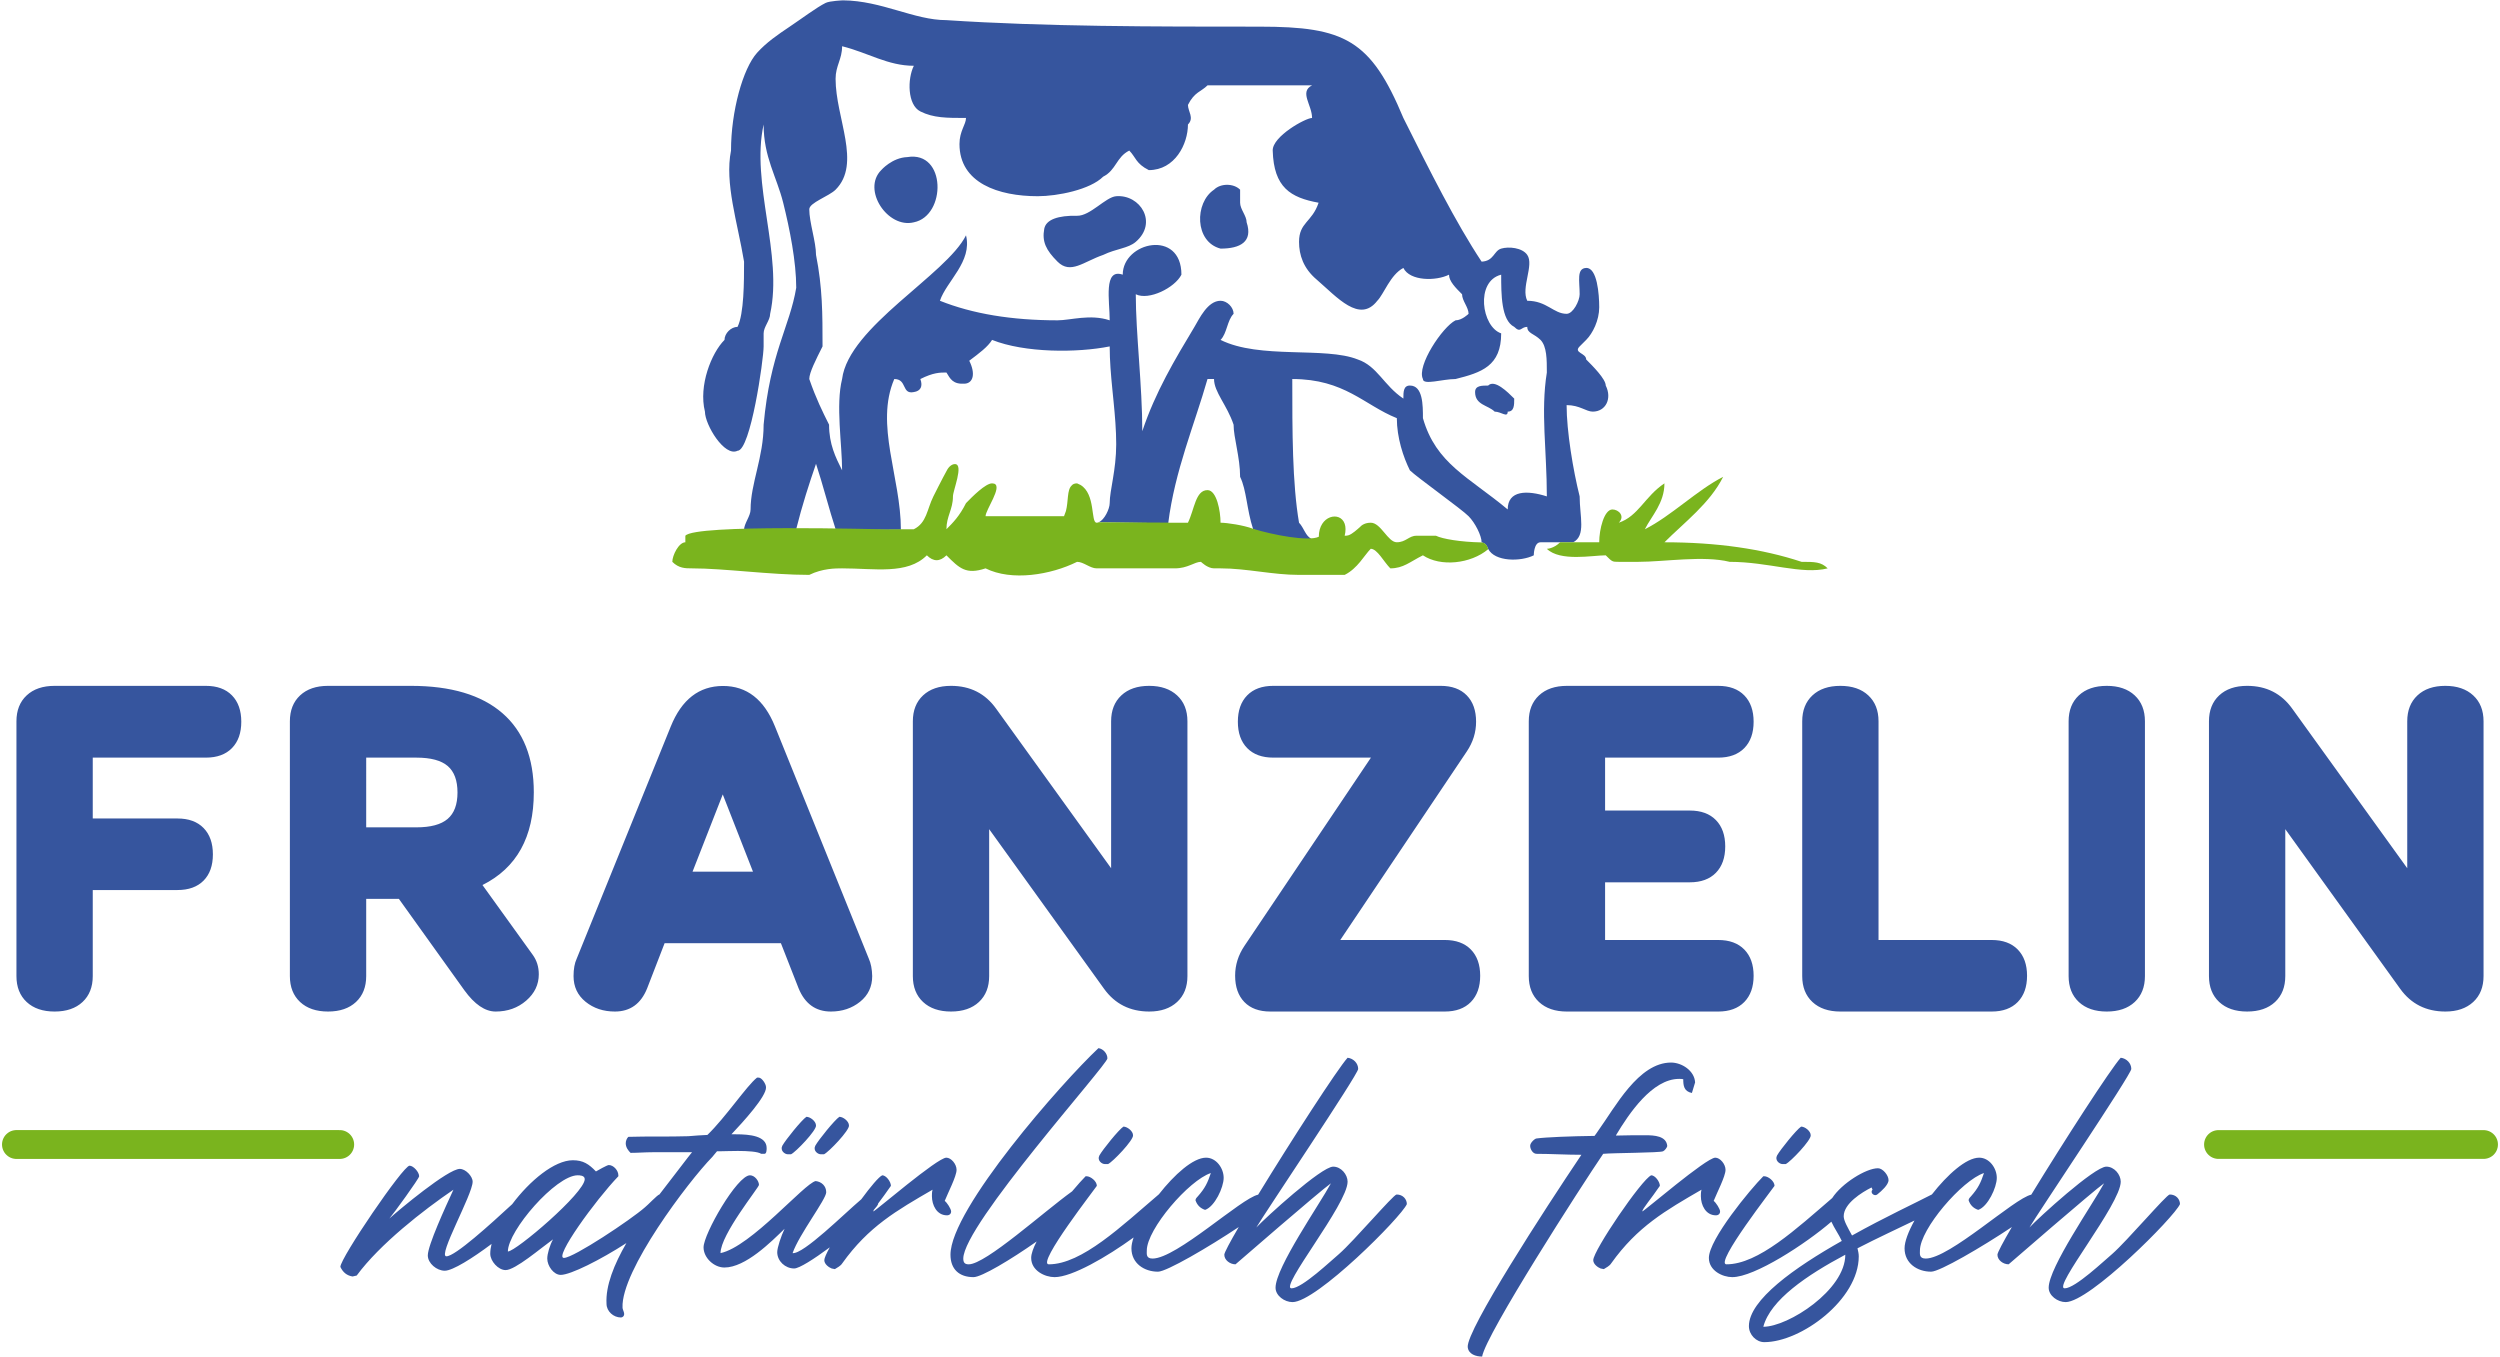 <svg clip-rule="evenodd" fill-rule="evenodd" stroke-linecap="round" stroke-miterlimit="10" viewBox="0 0 304 165" xmlns="http://www.w3.org/2000/svg"><path d="m193.896 138.125c-2.921.039-5.881.156-7.049.312-.195 0-.779.506-.779.896 0 .389.311.973.779.973 1.674 0 3.621.117 5.452.117-4.557 6.776-13.942 21.264-13.825 23.367.077.895 1.012 1.168 1.752 1.168.467-2.726 12.073-20.757 14.721-24.652 1.168-.117 6.893-.117 7.283-.311.194-.078.506-.468.506-.662-.117-1.208-1.597-1.286-2.609-1.286-1.208 0-2.415 0-3.622.039v-.039c1.558-2.609 4.4-6.854 7.672-6.854.156 0 .35 0 .506.039 0 .779.078 1.48 1.052 1.675l.389-1.285c-.078-1.441-1.636-2.415-2.921-2.415-3.972 0-6.815 5.452-8.84 8.256-.117.195-.273.39-.467.662zm53.106 7.147c-2.061.428-9.927 7.769-12.838 7.769-.818 0-.701-.584-.701-.974 0-2.609 5.141-8.567 7.789-9.424-.39 1.168-.701 1.83-1.558 2.804-.117.117-.311.311-.311.506.194.584.584.974 1.168 1.169 1.168-.39 2.259-2.727 2.259-3.895s-.896-2.453-2.142-2.453c-1.571 0-3.864 2.058-5.752 4.474-.004.001-.008.003-.012.004-1.869.974-5.725 2.765-9.697 4.985-.507-.935-1.013-1.791-1.013-2.337 0-1.557 2.22-2.92 3.388-3.505l.117.273c-.272.273 0 .662.351.662.078 0 .194-.039.311-.156.39-.311 1.285-1.09 1.285-1.674s-.701-1.441-1.285-1.441c-1.455 0-4.414 1.847-5.564 3.623-4.338 3.728-8.994 8.06-12.856 8.06-1.558 0 5.841-9.463 5.841-9.541 0-.584-.779-1.169-1.246-1.169h-.117c-1.558 1.558-6.62 7.672-6.62 9.931 0 1.558 1.674 2.337 2.843 2.337 2.715 0 8.933-4.048 12.051-6.742.359.801.904 1.541 1.268 2.341-5.725 3.232-11.294 7.166-11.294 10.359 0 1.052.895 1.948 1.869 1.948 4.479 0 11.489-5.18 11.489-10.438 0-.311-.078-.662-.156-.973 2.504-1.295 4.985-2.427 6.932-3.379-.741 1.338-1.207 2.561-1.207 3.379 0 1.83 1.557 2.843 3.232 2.843 1.045 0 6.158-2.988 9.817-5.43-1.074 1.843-1.755 3.117-1.755 3.366 0 .662.701 1.168 1.363 1.168 0 0 10.32-8.957 11.605-9.853-1.363 2.532-6.737 10.242-6.737 12.696 0 .974 1.09 1.752 2.064 1.752 2.92 0 13.241-10.359 13.903-11.916 0-.585-.468-1.169-1.246-1.169-.39 0-5.18 5.647-7.01 7.244-.896.74-4.479 4.167-5.764 4.167-1.558 0 6.815-10.242 6.815-12.969 0-.856-.779-1.83-1.752-1.83-1.441 0-8.257 6.231-9.347 7.399.896-1.557 12.384-18.615 12.384-19.277 0-.701-.584-1.285-1.285-1.363-1.229 1.352-6.878 10.102-10.879 16.649zm-32.583 16.064c.429-1.635 1.753-3.203 3.554-4.673s4.079-2.843 6.416-4.089c0 4.284-6.932 8.762-9.97 8.762zm-134.237-16.084h-.004c-.195 0-1.48 1.363-1.753 1.558-1.674 1.48-8.684 6.153-9.852 6.153-1.247 0 3.816-7.01 6.62-9.931v-.116c0-.585-.584-1.247-1.168-1.247-.195 0-1.363.662-1.558.779-.857-.896-1.558-1.363-2.804-1.363-2.247 0-5.245 2.489-7.381 5.343-2.66 2.451-6.93 6.34-8.002 6.34-1.09 0 3.193-7.516 3.193-9.074 0-.662-.856-1.557-1.557-1.557-1.441 0-7.4 4.985-8.568 6.036.506-.584 3.622-4.868 3.622-5.141 0-.506-.701-1.285-1.169-1.285-.778 0-8.412 11.216-8.412 12.307.312.662.779 1.051 1.48 1.168l.507-.117c2.804-3.816 8.1-7.945 11.761-10.437-.974 2.103-3.116 6.776-3.116 7.984 0 .973 1.091 1.869 2.064 1.869.949 0 3.377-1.522 5.689-3.259-.103.424-.159.826-.159 1.195 0 .896.974 1.986 1.87 1.986 1.168 0 4.245-2.648 5.763-3.739-.389.701-.701 1.753-.701 2.337 0 .896.779 1.986 1.636 1.986 1.194 0 4.827-1.829 7.986-3.869-1.5 2.599-2.541 5.19-2.417 7.374 0 .935.857 1.675 1.753 1.675.078 0 .194-.039.272-.117.312-.312-.078-.779-.078-1.09-.194-4.479 7.984-15.306 10.905-18.304l.584-.701h.389c.39 0 1.247-.039 2.142-.039 1.208 0 2.454.078 2.843.35h.39c.272 0 .272-.506.272-.701 0-1.48-2.064-1.674-3.738-1.674h-.546c1.402-1.48 4.284-4.635 4.206-5.725 0-.39-.506-1.169-.895-1.169h-.195c-1.246.974-3.817 4.83-6.036 6.972-.74.038-1.519.077-2.337.155-1.207.039-2.415.039-3.622.039-1.246 0-2.453 0-3.661.039-.194.195-.311.506-.311.779 0 .506.311.896.584 1.168.896 0 1.752-.077 2.648-.077h4.829l-.467.584c-.932 1.25-2.192 2.821-3.501 4.556zm45.875 5.71c-.411.797-.665 1.496-.665 2.001 0 1.558 1.675 2.337 2.843 2.337 2.118 0 6.365-2.462 9.611-4.823-.17.503-.264.951-.264 1.318 0 1.83 1.558 2.843 3.232 2.843 1.045 0 6.158-2.988 9.817-5.43-1.074 1.843-1.755 3.117-1.755 3.366 0 .662.701 1.168 1.363 1.168 0 0 10.32-8.957 11.605-9.853-1.363 2.532-6.737 10.242-6.737 12.696 0 .974 1.09 1.752 2.064 1.752 2.921 0 13.241-10.359 13.903-11.916 0-.585-.467-1.169-1.246-1.169-.39 0-5.18 5.647-7.01 7.244-.896.74-4.479 4.167-5.764 4.167-1.558 0 6.815-10.242 6.815-12.969 0-.856-.778-1.83-1.752-1.83-1.441 0-8.256 6.231-9.347 7.399.896-1.557 12.385-18.615 12.385-19.277 0-.701-.585-1.285-1.286-1.363-1.228 1.352-6.878 10.102-10.879 16.649-2.06.428-9.927 7.769-12.838 7.769-.818 0-.701-.584-.701-.974 0-2.609 5.141-8.567 7.789-9.424-.389 1.168-.701 1.83-1.558 2.804-.116.117-.311.311-.311.506.195.584.584.974 1.168 1.169 1.169-.39 2.259-2.727 2.259-3.895s-.896-2.453-2.142-2.453c-1.567 0-3.854 2.05-5.74 4.459-.008.005-.016.011-.024.019-4.478 3.817-9.346 8.49-13.358 8.49-1.557 0 5.842-9.463 5.842-9.541 0-.584-.779-1.169-1.246-1.169h-.117c-.381.382-.972 1.036-1.648 1.84-3.432 2.46-10.505 8.87-12.567 8.87-.467 0-.662-.195-.662-.701 0-4.089 17.525-23.561 17.525-24.34 0-.584-.506-1.168-1.09-1.246-4.362 4.089-17.993 19.55-17.993 25.119 0 1.752 1.052 2.726 2.804 2.726.975 0 4.513-2.118 7.675-4.338zm-19.791-3.853c.263-.289.441-.525.511-.688 0-.022-.001-.044-.003-.066.413-.562.993-1.313 1.561-2.154 0-.507-.584-1.285-1.052-1.285-.414.179-1.423 1.384-2.55 2.916-2.058 1.739-7.039 6.711-8.354 6.547.779-2.259 4.089-6.543 4.089-7.399 0-.779-.584-1.286-1.285-1.363-1.363.272-7.867 7.983-11.567 8.762 0-2.259 4.674-7.984 4.674-8.295 0-.467-.507-1.168-1.091-1.168-1.558 0-5.647 7.126-5.647 8.762 0 1.285 1.285 2.453 2.532 2.453 2.57 0 5.686-3.115 7.321-4.712-.428.896-.895 2.298-.895 2.843 0 1.091.973 1.986 2.064 1.986.606 0 2.404-1.144 4.328-2.571-.413.749-.668 1.316-.668 1.559 0 .506.584.895.896 1.012l.389.078c.312-.195.701-.389.896-.701 3.194-4.478 6.621-6.426 10.983-8.957-.078.312-.078.506-.078.779 0 1.09.584 2.337 1.83 2.337.312 0 .506-.195.506-.468 0-.311-.506-1.09-.779-1.285.39-.974 1.441-2.999 1.441-3.778 0-.701-.662-1.479-1.246-1.479-1.09 0-8.684 6.542-8.879 6.542 0-.048.026-.118.073-.207zm88.369 7.139.39.078c.311-.195.701-.389.896-.701 3.193-4.478 6.62-6.426 10.982-8.957-.078.312-.078.506-.078.779 0 1.09.584 2.337 1.83 2.337.312 0 .507-.195.507-.468 0-.311-.507-1.09-.779-1.285.389-.974 1.441-2.999 1.441-3.778 0-.701-.662-1.479-1.246-1.479-1.091 0-8.685 6.542-8.88 6.542 0-.311 1.091-1.558 2.142-3.115 0-.507-.584-1.285-1.051-1.285-1.169.506-7.049 9.151-7.049 10.32 0 .506.584.895.895 1.012zm-132.878-2.064c0-2.531 5.842-9.268 8.49-9.268.195 0 .857 0 .857.467 0 1.674-8.373 8.801-9.347 8.801zm72.593-10.632h.389c.584-.272 3.116-2.92 3.038-3.505 0-.506-.701-1.051-1.169-1.051-.584.389-2.531 2.804-2.92 3.505-.312.584.272 1.051.662 1.051zm82.406 0h.389c.584-.272 3.116-2.92 3.038-3.505 0-.506-.701-1.051-1.168-1.051-.585.389-2.532 2.804-2.921 3.505-.312.584.272 1.051.662 1.051zm-120.957-1.191h.389c.585-.273 3.116-2.921 3.038-3.505 0-.506-.701-1.052-1.168-1.052-.584.39-2.532 2.804-2.921 3.505-.312.584.273 1.052.662 1.052zm4.009 0h.389c.585-.273 3.116-2.921 3.038-3.505 0-.506-.701-1.052-1.168-1.052-.584.39-2.532 2.804-2.921 3.505-.312.584.272 1.052.662 1.052z" fill="#36559e" fill-rule="nonzero"/><path d="m2 139.172h39.308" fill="none" stroke="#7ab41e" stroke-width="3.51"/><path d="m269.767 139.172h32.233" fill="none" stroke="#7ab41e" stroke-width="3.5"/><path d="m25.032 92.127c1.363 0 2.421-.387 3.176-1.16s1.133-1.841 1.133-3.203c0-1.363-.378-2.431-1.133-3.204s-1.813-1.16-3.176-1.16h-18.392c-1.436 0-2.569.387-3.397 1.16-.829.773-1.243 1.823-1.243 3.148v30.986c0 1.326.414 2.375 1.243 3.149.828.773 1.961 1.16 3.397 1.16s2.568-.387 3.396-1.16c.829-.774 1.243-1.823 1.243-3.149v-10.466h10.301c1.363 0 2.421-.382 3.176-1.146.755-.765 1.132-1.828 1.132-3.19 0-1.363-.377-2.43-1.132-3.204-.755-.773-1.813-1.16-3.176-1.16h-10.301v-7.401zm231.152 30.876c1.436 0 2.568-.387 3.397-1.16.828-.774 1.243-1.823 1.243-3.149v-30.986c0-1.325-.415-2.375-1.243-3.148-.829-.773-1.961-1.16-3.397-1.16s-2.568.387-3.397 1.16c-.828.773-1.243 1.823-1.243 3.148v30.986c0 1.326.415 2.375 1.243 3.149.829.773 1.961 1.16 3.397 1.16zm-14.002-8.7h-13.753v-26.595c0-1.325-.414-2.375-1.243-3.148-.828-.773-1.96-1.16-3.396-1.16-1.437 0-2.569.387-3.397 1.16-.829.773-1.243 1.823-1.243 3.148v30.986c0 1.326.414 2.375 1.243 3.149.828.773 1.96 1.16 3.397 1.16h18.392c1.363 0 2.421-.387 3.176-1.16.755-.774 1.132-1.837 1.132-3.19s-.377-2.417-1.132-3.19-1.813-1.16-3.176-1.16zm-33.25 0h-13.753v-7.014h10.301c1.362 0 2.421-.387 3.176-1.16.754-.774 1.132-1.841 1.132-3.204 0-1.362-.378-2.43-1.132-3.203-.755-.774-1.814-1.16-3.176-1.16h-10.301v-6.435h13.753c1.362 0 2.421-.387 3.176-1.16s1.132-1.841 1.132-3.203c0-1.363-.377-2.431-1.132-3.204s-1.814-1.16-3.176-1.16h-18.393c-1.436 0-2.568.387-3.397 1.16-.828.773-1.243 1.823-1.243 3.148v30.986c0 1.326.415 2.375 1.243 3.149.829.773 1.961 1.16 3.397 1.16h18.393c1.362 0 2.421-.387 3.176-1.16.755-.774 1.132-1.837 1.132-3.19s-.377-2.417-1.132-3.19-1.814-1.16-3.176-1.16zm-33.251 0h-12.703l15.382-22.922c.755-1.123 1.132-2.328 1.132-3.617 0-1.363-.377-2.431-1.132-3.204s-1.813-1.16-3.176-1.16h-20.353c-1.363 0-2.421.387-3.176 1.16s-1.132 1.841-1.132 3.204c0 1.362.377 2.43 1.132 3.203s1.813 1.16 3.176 1.16h11.875l-15.383 22.894c-.754 1.123-1.132 2.329-1.132 3.618 0 1.363.373 2.43 1.119 3.204.745.773 1.799 1.16 3.162 1.16h21.209c1.363 0 2.421-.387 3.176-1.16.755-.774 1.133-1.837 1.133-3.19s-.378-2.417-1.133-3.19-1.813-1.16-3.176-1.16zm-110.908 1.795-6.104-8.478c4.161-2.08 6.242-5.836 6.242-11.268 0-4.216-1.275-7.428-3.825-9.638-2.55-2.209-6.255-3.314-11.116-3.314h-10.08c-1.436 0-2.568.387-3.397 1.16-.828.773-1.243 1.823-1.243 3.148v30.986c0 1.326.415 2.375 1.243 3.149.829.773 1.961 1.16 3.397 1.16s2.568-.387 3.397-1.16c.828-.774 1.243-1.823 1.243-3.149v-9.389h3.976l7.954 11.102c1.252 1.73 2.522 2.596 3.811 2.596 1.455 0 2.693-.442 3.715-1.326 1.021-.884 1.532-1.952 1.532-3.204 0-.902-.248-1.693-.745-2.375zm232.574-32.698c-1.427 0-2.555.387-3.383 1.16-.829.773-1.243 1.823-1.243 3.148v17.868l-13.974-19.386c-1.326-1.86-3.158-2.79-5.496-2.79-1.436 0-2.568.387-3.397 1.16-.828.773-1.243 1.823-1.243 3.148v30.986c0 1.326.415 2.375 1.243 3.149.829.773 1.961 1.16 3.397 1.16s2.568-.387 3.397-1.16c.828-.774 1.243-1.823 1.243-3.149v-17.868l13.974 19.415c1.325 1.841 3.157 2.762 5.495 2.762 1.418 0 2.546-.387 3.383-1.16.838-.774 1.257-1.823 1.257-3.149v-30.986c0-1.325-.419-2.375-1.257-3.148-.837-.773-1.97-1.16-3.396-1.16zm-157.609 0c-1.427 0-2.554.387-3.383 1.16-.828.773-1.243 1.823-1.243 3.148v17.868l-13.974-19.386c-1.325-1.86-3.157-2.79-5.495-2.79-1.436 0-2.569.387-3.397 1.16-.829.773-1.243 1.823-1.243 3.148v30.986c0 1.326.414 2.375 1.243 3.149.828.773 1.961 1.16 3.397 1.16s2.568-.387 3.396-1.16c.829-.774 1.243-1.823 1.243-3.149v-17.868l13.974 19.415c1.326 1.841 3.158 2.762 5.496 2.762 1.418 0 2.545-.387 3.383-1.16.838-.774 1.257-1.823 1.257-3.149v-30.986c0-1.325-.419-2.375-1.257-3.148s-1.97-1.16-3.397-1.16zm-34.093 33.168-11.405-28.224c-1.326-3.296-3.439-4.939-6.338-4.93-2.9.009-5.013 1.652-6.338 4.93l-11.434 28.224c-.257.552-.386 1.261-.386 2.126 0 1.289.488 2.329 1.463 3.121.976.792 2.164 1.188 3.563 1.188 1.859 0 3.167-.939 3.922-2.817l2.126-5.496h14.14l2.154 5.496c.773 1.878 2.08 2.817 3.921 2.817 1.381 0 2.564-.396 3.549-1.188s1.478-1.832 1.478-3.121c-.019-.847-.157-1.555-.415-2.126zm-21.43-10.577 3.673-9.39 3.673 9.39zm-39.685-13.864h6.103c1.749 0 3.019.341 3.811 1.022s1.188 1.754 1.188 3.217c0 1.464-.401 2.536-1.202 3.218-.801.681-2.066 1.021-3.797 1.021h-6.103z" fill="#36559e" fill-rule="nonzero"/><path d="m102.51.043c4.708.037 8.642 2.406 12.576 2.406 11.894.792 25.402.792 38.09.792 10.336 0 13.507 1.587 17.473 11.103 3.171 6.342 6.343 12.688 9.515 17.472 1.504-.069 1.474-1.313 2.379-1.585.896-.27 2.554-.129 3.172.766.853 1.234-.793 3.991 0 5.577 2.38 0 3.199 1.586 4.785 1.586.792 0 1.586-1.586 1.586-2.378 0-1.587-.405-3.156.793-3.2 1.34-.05 1.586 3.2 1.586 4.785s-.793 3.172-1.586 3.965c0 0-.209.208-.793.792-.794.794.793.794.793 1.586.793.795 2.379 2.379 2.379 3.173.793 1.586 0 3.171-1.586 3.171-.793 0-1.586-.793-3.172-.793 0 3.173.792 7.931 1.586 11.101 0 2.407.793 4.785-.794 5.58.794 0-3.197 0-3.964 0-.82 0-.82 1.585-.82 1.585-1.586.793-4.757.793-5.551-.793-.242-.643-.532-.705-.793-.792 0-.795-.793-2.38-1.586-3.173-.792-.82-6.343-4.785-7.136-5.577-.793-1.587-1.587-3.965-1.587-6.344-3.965-1.587-6.343-4.759-12.714-4.759 0 6.345 0 12.688.821 17.473.577.578.825 1.697 1.502 1.931-.762.335-4.948-.116-7.081-1.138-.793-2.406-.793-4.757-1.586-6.371 0-2.379-.793-4.757-.793-6.343-.793-2.38-2.379-3.966-2.379-5.552h-.793c-1.586 5.552-3.984 11.174-4.778 17.544l-8.462-.129c.707-.265 1.346-1.633 1.346-2.32 0-1.586.792-3.992.792-7.165 0-1.735-.151-3.469-.322-5.204l-.148-1.487c-.17-1.734-.322-3.469-.322-5.204-3.965.794-10.337.794-14.302-.792-.522.849-1.555 1.615-2.776 2.532.794 1.586.466 2.71-.518 2.789-1.482.106-1.792-.596-2.256-1.357-.793 0-1.586 0-3.172.793.33.895.032 1.463-.793 1.586-1.51.314-.793-1.586-2.379-1.586-2.379 5.552.804 11.951.804 18.322l-7.903.046c-.793-2.406-1.624-5.68-2.417-8.059-.82 2.379-1.656 4.921-2.45 8.091 0 0-3.682-.047-6.303-.047 0-.793.796-1.673.796-2.493 0-3.172 1.586-6.344 1.586-10.308.793-8.723 3.172-11.894 3.965-16.653 0-3.172-.793-7.164-1.586-10.337-.793-3.171-2.379-5.549-2.379-9.515-1.586 7.137 2.379 15.861.793 23.024 0 .792-.793 1.587-.793 2.379v1.585c0 1.586-1.586 12.687-3.172 12.687-1.585.794-3.964-3.17-3.964-4.757-.793-3.171.792-7.136 2.379-8.722 0-.793.792-1.585 1.585-1.585.793-1.587.793-5.552.793-7.931-.793-4.784-2.378-9.543-1.586-13.507 0-4.759 1.44-9.978 3.173-11.895 1.134-1.256 2.509-2.197 3.964-3.173 1.473-.988 3.289-2.354 4.37-2.887.507-.251 2.113-.311 2.113-.311zm80.033 40.496c0 3.966-2.379 4.757-5.551 5.55-1.586 0-3.965.794-3.965 0-.792-1.584 2.379-6.342 3.965-7.137.794 0 1.586-.792 1.586-.792 0-.793-.792-1.586-.792-2.378-.794-.794-1.587-1.587-1.587-2.381-1.585.794-4.757.794-5.55-.819-1.586.819-2.379 3.2-3.172 3.992-2.15 2.775-4.881-.426-7.366-2.573-1.627-1.373-2.149-3.004-2.149-4.591 0-2.378 1.584-2.378 2.378-4.759-3.404-.622-5.452-1.845-5.579-6.342-.048-1.722 3.993-3.965 4.785-3.965 0-1.586-1.584-3.173 0-3.965h-12.714c-.793.792-1.586.792-2.379 2.379 0 .792.793 1.586 0 2.378 0 2.379-1.586 5.55-4.758 5.55-1.586-.792-1.586-1.584-2.378-2.377-1.587.793-1.587 2.377-3.172 3.171-1.587 1.586-5.551 2.379-7.957 2.379-4.758 0-9.517-1.586-9.517-6.344 0-1.586.794-2.379.794-3.171-2.379 0-3.965 0-5.551-.794-1.586-.792-1.586-3.965-.793-5.551-3.172 0-5.551-1.585-8.723-2.377 0 1.584-.793 2.377-.793 3.963 0 4.759 3.172 10.309 0 13.481-.792.793-3.199 1.585-3.199 2.379 0 1.587.82 3.965.82 5.552.793 3.991.793 7.163.793 11.127-.793 1.586-1.613 3.172-1.613 3.965.82 2.38 1.613 3.965 2.407 5.552 0 2.378.792 3.964 1.585 5.551 0-3.173-.793-7.931 0-11.103.793-6.342 12.688-12.688 15.067-17.473.793 3.2-2.379 5.579-3.172 7.958 3.965 1.586 8.722 2.378 14.301 2.378 1.586 0 3.964-.792 6.344 0 0-2.378-.793-6.37 1.585-5.551 0-3.991 7.137-5.577 7.137 0-.793 1.587-3.965 3.173-5.551 2.381 0 4.757.793 11.101.793 16.652 1.586-4.759 3.965-8.724 6.344-12.687.584-.973 1.586-3.173 3.172-3.173.793 0 1.586.793 1.586 1.586-.793.792-.793 2.379-1.586 3.172 4.758 2.378 12.715.792 16.679 2.378 2.38.795 3.173 3.173 5.552 4.759 0-.794 0-1.586.793-1.586 1.585 0 1.585 2.378 1.585 3.965 1.587 5.55 5.551 7.136 10.309 11.101 0-2.351 2.379-2.351 4.759-1.587 0-5.551-.767-10.308 0-15.066 0-1.586 0-3.172-.767-3.964-.82-.793-1.613-.793-1.613-1.585-.793 0-.793.792-1.586 0-1.586-.795-1.586-3.965-1.586-6.346-3.172.794-2.379 6.346 0 7.138zm-1.586 6.344c.794-.794 2.379.792 3.172 1.586 0 .792 0 1.585-.793 1.585 0 .794-.793 0-1.585 0-.794-.793-2.38-.793-2.38-2.379 0-.792.793-.792 1.586-.792zm-45.227-23.024c2.934-.23 5.094 3.217 2.379 5.551-.924.795-2.379.821-3.964 1.587-2.38.819-3.965 2.404-5.551.819-1.403-1.402-1.902-2.432-1.614-3.992.209-1.131 1.702-1.637 3.993-1.586 1.6.035 3.46-2.277 4.757-2.379zm12.688 6.372c-3.172-.821-3.172-5.58-.793-7.165.793-.793 2.379-.793 3.172 0v1.585c0 .794.793 1.587.793 2.381.793 2.378-.793 3.199-3.172 3.199zm-38.09-11.129c4.758-.793 4.758 7.136.793 7.93-3.172.792-6.344-3.966-3.965-6.346 0 0 1.313-1.517 3.172-1.584z" fill="#36559e"/><g fill="#7ab41e"><path d="m116.14 56.434c1.072.048-.261 3.212-.261 3.928 0 1.587-.793 2.407-.793 3.993.793-.793 1.585-1.586 2.379-3.171.793-.822 2.379-2.407 3.171-2.407l.253.035c1.046.352-1.045 3.189-1.045 3.957h9.542l.231-.626c.314-1.191.117-2.578.7-3.106.137-.173.353-.26.656-.26l.41.189c1.876 1.112 1.225 4.596 1.968 4.596.088 0 .175-.02.262-.056l8.463.043-.002.013h2.379c.793-1.613.914-3.964 2.379-3.964 1.118 0 1.586 2.553 1.586 3.964.793 0 2.799.304 3.951.735 2.386.748 6.772 1.584 7.998.97 0-2.598 2.599-3.164 3.149-1.571.126.373.143.857-.004 1.451.178 0 .326-.011.478-.062.453-.151 1.061-.717 1.411-1.022 0 0 .379-.501 1.282-.501 1.243 0 2.071 2.377 3.166 2.377 1.112 0 1.468-.793 2.386-.792h2.379c.764.384 3.01.763 5.514.81.528.01.769.503.84.825-2.144 1.797-5.804 2.169-7.941.745-1.585.793-2.378 1.586-3.964 1.586-.793-.793-1.586-2.379-2.38-2.379-.793.793-1.586 2.379-3.171 3.173h-5.55c-3.201 0-6.372-.794-9.544-.794h-.793c-.793 0-1.586-.793-1.586-.793-.793 0-1.586.793-3.172.793h-9.516c-.793 0-1.586-.793-2.378-.793-3.2 1.587-7.958 2.38-11.129.793-2.379.794-3.173 0-4.758-1.586-.793.793-1.586.793-2.379 0-2.379 2.38-6.344 1.586-10.309 1.586-.793 0-2.379 0-3.992.794-4.758 0-10.308-.794-14.273-.794-.794 0-1.587 0-2.379-.793 0-.793.792-2.378 1.585-2.378v-.795c1.154-1.434 23.252-.773 24.838-.773-.002-.005-.004-.011-.006-.017l2.95-.002c.791-.396 1.188-.996 1.485-1.695.299-.701.497-1.503.894-2.298 0 0 1.122-2.244 1.628-3.141.238-.488.65-.803 1.012-.787z"/><path d="m191.292 65.942h3.173c0-1.587.591-3.948 1.586-3.993.794 0 1.586.82.794 1.613 2.378-.793 3.17-3.2 5.55-4.785 0 2.407-1.586 3.992-2.38 5.578 3.173-1.586 6.344-4.757 9.517-6.371-1.586 3.2-4.758 5.578-7.137 7.958 6.343 0 11.895.792 16.679 2.378 1.586 0 2.379 0 3.172.793-3.172.794-7.163-.793-11.922-.793-3.172-.793-7.929 0-11.101 0h-2.378c-.794 0-.794 0-1.587-.793-1.586 0-5.55.793-7.163-.793 0 0 .819 0 1.613-.792"/></g></svg>